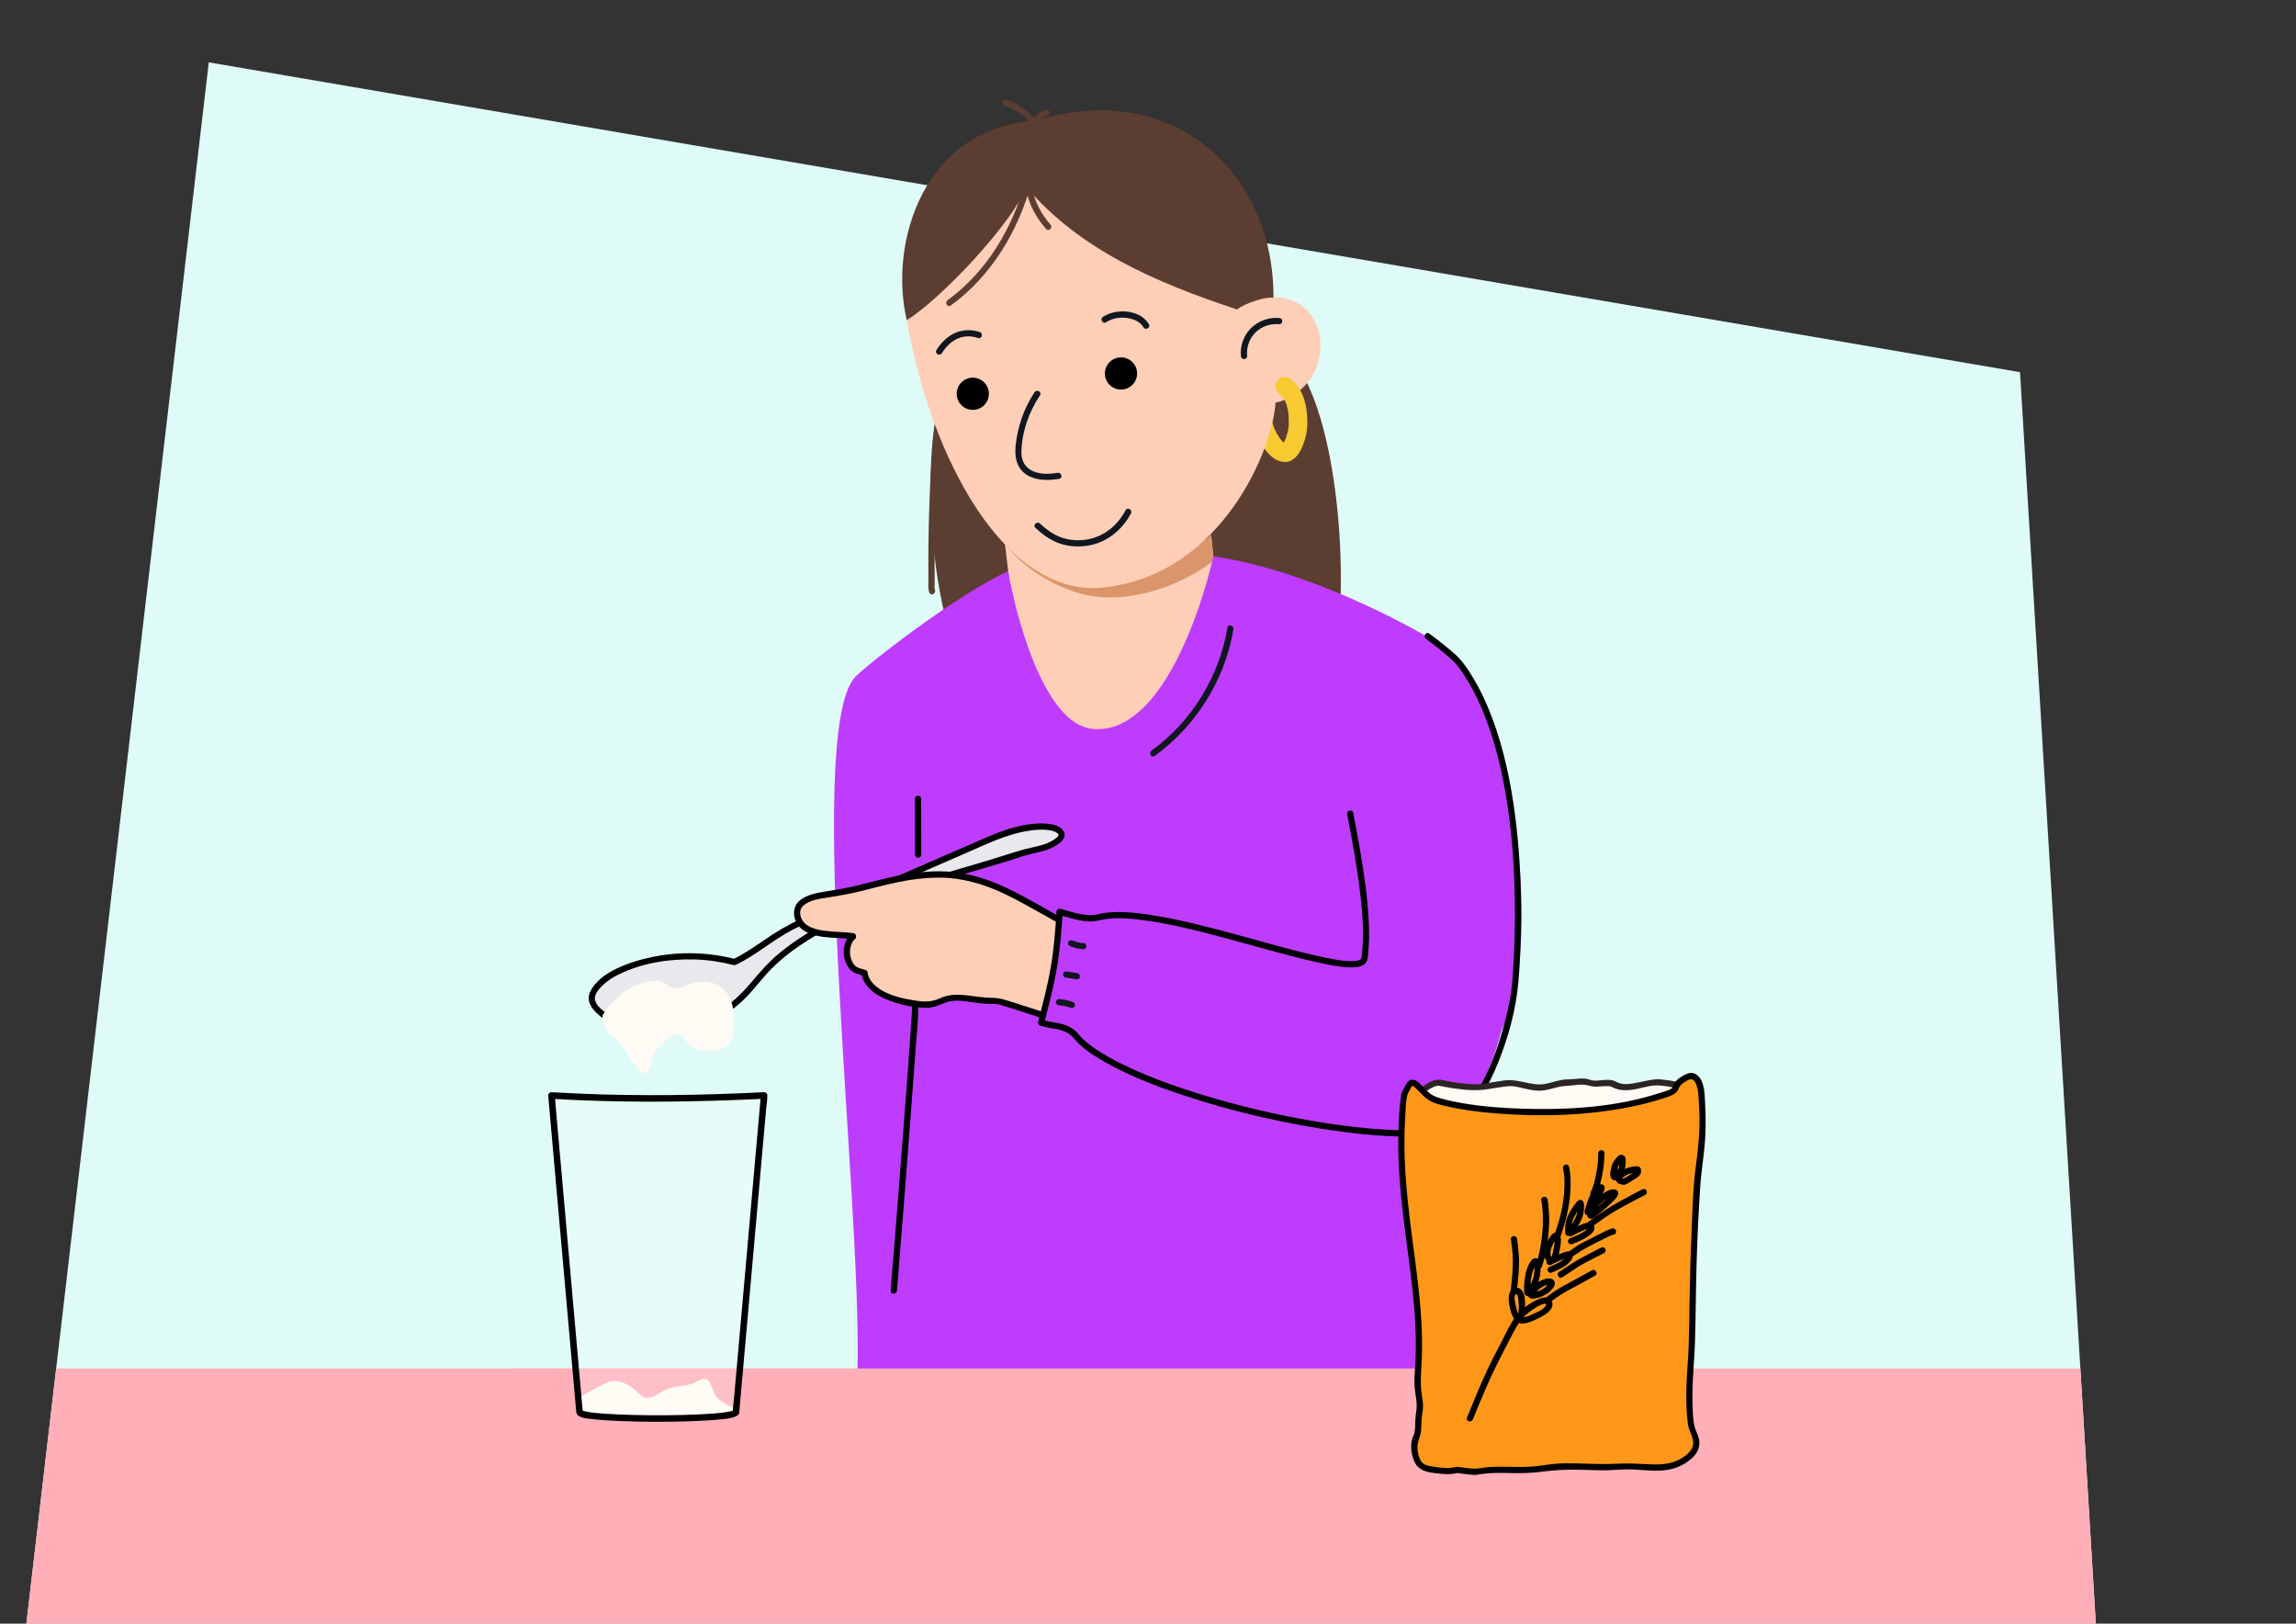 <?xml version="1.0" encoding="UTF-8"?>
<svg id="Voorgrond" xmlns="http://www.w3.org/2000/svg" xmlns:xlink="http://www.w3.org/1999/xlink" viewBox="0 0 740 523.21">
  <rect x="0" y="0" width="740" height="523.21" fill="#333333" stroke="none"/>
  <defs>
    <style>
      .cls-1 {
        fill: #da966a;
      }

      .cls-2 {
        fill: #be3cfe;
      }

      .cls-3 {
        fill: #defbf8;
      }

      .cls-4 {
        fill: #92481f;
      }

      .cls-5 {
        fill: #101720;
      }

      .cls-6 {
        clip-path: url(#clippath-1);
      }

      .cls-7 {
        fill: #fff;
      }

      .cls-8 {
        fill: #ff9819;
      }

      .cls-9 {
        fill: #f8ca31;
      }

      .cls-10 {
        fill: #e8e9ec;
      }

      .cls-11 {
        fill: #2b2523;
      }

      .cls-12 {
        opacity: .2;
      }

      .cls-13 {
        fill: #fffaf3;
      }

      .cls-14 {
        fill: #5b3d31;
      }

      .cls-15 {
        clip-path: url(#clippath);
      }

      .cls-16 {
        fill: #ffafb8;
      }

      .cls-17 {
        fill: #ffceb6;
      }
    </style>
    <clipPath id="clippath">
      <path id="Path_17571-2" data-name="Path 17571" class="cls-3" d="M8.5,523.21L67.29,20.09l583.76,99.84,24.43,403.28H8.5Z"/>
    </clipPath>
    <clipPath id="clippath-1">
      <path class="cls-17" d="M390.35,172.34s1.89,18.07,1.91,21.43c.18,20.47-29.17,56.64-35.34,57.36-6.17.73-28.18-34.8-31.15-59.99l-1.88-15.89c6.88,5.28,16.48,10.6,26.54,12.51,16.66,3.16,30.85-7.53,39.92-15.42Z"/>
    </clipPath>
  </defs>
  <g id="Achtergrond_1" data-name="Achtergrond 1">
    <path id="Path_17571" data-name="Path 17571" class="cls-3" d="M8.5,523.21L67.29,20.09l583.76,99.84,24.43,403.28H8.5Z"/>
    <g class="cls-15">
      <rect class="cls-16" x="1.94" y="440.98" width="798.14" height="104.79"/>
    </g>
  </g>
  <g>
    <path class="cls-14" d="M420.33,121.55c13.32,24.97,14.09,79.19,8.71,92.7-12.1-1.03-11.98.66-27.04-.12-8.37-.43-17.68.16-23.4-.36-2.17-17.22,4.37-43.7,9.96-60.13,1.64-4.83,3.7-9.69,7.31-13.29,2.95-2.94,6.74-4.85,10.5-6.63,2.96-1.4,2.24-6.48,5.22-5.14,1.3.58,1.48-5.75,2.05-4.44l6.69-2.58Z"/>
    <path class="cls-14" d="M304.34,126.44c-7.16,10.17-6.59,72.56,9.23,93.6,10.69-6.66,10.65-1.36,23.1-3.28,8.98-1.38,27.17-5.79,35.83-8.52-1.62-4.52-14.49-6.12-17.58-9.8-1.58-1.89-2.89-3.99-4.19-6.09-1.76-2.83-3.52-5.66-5.28-8.5-3.22-5.18-6.48-10.48-7.89-16.41-1.88-7.97-.29-16.67-3.46-24.22-3.47-8.25-11.86-13.3-20.17-16.62-2.64-1.06-5.44-2.08-7.29-4.23l-2.31,4.07Z"/>
  </g>
  <g>
    <path class="cls-17" d="M390.35,172.34s1.89,18.07,1.91,21.43c.18,20.47-29.17,56.64-35.34,57.36-6.17.73-28.18-34.8-31.15-59.99l-1.88-15.89c6.88,5.28,16.48,10.6,26.54,12.51,16.66,3.16,30.85-7.53,39.92-15.42Z"/>
    <g class="cls-6">
      <path class="cls-1" d="M390.39,170.97c.46,3.62.74,5.62,1.2,9.33-10.76,8.67-28.88,15.06-43.58,10.93-9.89-2.78-20.74-9.9-25.99-18.83,0-.19,0-.25.02-.32,8.38,10.95,21.31,17.19,35.01,15.65,13.69-1.54,23.12-8.18,33.35-16.76Z"/>
    </g>
  </g>
  <g>
    <path class="cls-9" d="M413.53,142.96c1.13-.16.62-.11.34-.09-.36.03.77.19.42.05-.03-.01-.38-.08-.38-.11s.85.43.34.13c-.23-.13-.44-.29-.67-.42.78.45.4.32.18.12-.11-.1-.22-.2-.33-.31-.23-.22-.45-.46-.65-.71-.09-.11-.18-.23-.27-.34.65.73.16.21.02,0-.41-.58-.78-1.19-1.12-1.82-.17-.31-.33-.63-.48-.95-.09-.2-.18-.4-.28-.6-.26-.56.27.68.05.11-.27-.71-.53-1.41-.72-2.15-.09-.35-.18-.7-.25-1.05-.03-.15-.05-.29-.08-.44-.1-.53.09.86.01.09-.03-.31-.05-.63-.05-.94s.15-1.38-.03-.19c.12-.83.14-1.56-.3-2.31-.36-.62-1.08-1.22-1.79-1.38-1.43-.32-3.44.44-3.69,2.1-.57,3.82.73,7.72,2.59,11.03.84,1.49,1.88,3.01,3.19,4.13.83.71,1.64,1.25,2.66,1.63s1.89.32,2.9.18c.69-.1,1.46-.81,1.79-1.38.38-.64.54-1.59.3-2.31s-.68-1.43-1.38-1.79c-.76-.4-1.46-.42-2.31-.3h0Z"/>
    <path class="cls-17" d="M425.61,111.18c.01,13.26-11.41,18.2-14.51,18.54-.87,14.88-16.93,54.64-54.43,59.52-32.64,4.25-56.75-41.81-64.42-86.08,0-.42-5.96-60.71,53.19-64.98,59.15-4.27,64.48,56.42,64.68,57.59h0c9.27-.36,15.48,6.66,15.49,15.41Z"/>
    <path class="cls-14" d="M292.25,103.17c11.19-6.95,33.46-30.76,38.64-42.79,17.08,20.02,41.42,30.62,67.81,39.34,2.38-1.88,8.86-4.16,11.74-3.76.16-41.15-33.12-70.59-76.68-57.07-35.54,2.11-47.5,38.7-41.51,64.29Z"/>
    <path class="cls-14" d="M334.57,40.5c-1.73-4.42-6.01-6.84-10.25-8.42-.51-.19-1.1.21-1.23.7-.15.56.19,1.04.7,1.23,3.49,1.3,7.41,3.35,8.85,7.03.2.5.67.85,1.23.7.48-.13.9-.72.7-1.23h0Z"/>
    <path class="cls-14" d="M333.32,41.31c-.1.24,0,0,.02-.03.03-.07.06-.13.09-.2.06-.12.12-.24.19-.36.14-.25.28-.49.44-.72.03-.05.07-.1.11-.15.02-.02.16-.23.08-.11s.04-.05.06-.07c.05-.06.09-.11.14-.17.18-.22.38-.42.58-.62s.4-.37.61-.54c.03-.02.06-.05.09-.07-.1.07-.11.09-.06.04.05-.04.1-.07.15-.11.12-.09.24-.17.37-.25.23-.15.46-.28.7-.4.13-.07.27-.13.4-.19.19-.09-.18.07.03-.01.07-.03.14-.05.21-.08.49-.18.88-.68.7-1.23-.15-.48-.71-.9-1.23-.7-2.56.96-4.55,2.91-5.6,5.43-.2.48.22,1.12.7,1.23.58.13,1.01-.18,1.23-.7h0Z"/>
    <path class="cls-14" d="M330.56,58.21c-4.06,15-12.42,29.3-25.15,38.52-1.03.75-.04,2.48,1.01,1.73,13.16-9.54,21.86-24.19,26.06-39.72.34-1.24-1.59-1.77-1.93-.53h0Z"/>
    <path class="cls-14" d="M300.05,151.16c-.38,6.82-.63,13.65-.75,20.47-.06,3.37-.09,6.75-.09,10.12,0,1.65,0,3.29.02,4.94.01,1.32-.22,3.1.34,4.32s2.26.15,1.73-1.01c-.19-.41-.04-1.42-.05-1.88-.02-.81-.02-1.61-.02-2.42-.01-1.65-.02-3.29-.01-4.94,0-3.29.04-6.58.11-9.87.13-6.58.38-13.16.74-19.73.07-1.29-1.93-1.28-2,0h0Z"/>
    <path class="cls-14" d="M330.62,56.36c-.67,6.36,2.4,12.79,6.56,17.43.86.96,2.27-.46,1.41-1.41-3.84-4.29-6.6-10.17-5.98-16.02.14-1.28-1.87-1.27-2,0h0Z"/>
    <g>
      <circle cx="313.53" cy="126.89" r="5.19"/>
      <circle cx="361.3" cy="120.35" r="5.19"/>
    </g>
    <path class="cls-5" d="M412.29,102.48c-3.31-.29-6.73.92-9.09,3.26s-3.57,5.71-3.25,8.99c.05.54.42,1,1,1,.5,0,1.05-.46,1-1-.27-2.78.67-5.59,2.67-7.58s4.87-2.93,7.67-2.68c.54.05,1-.49,1-1,0-.58-.46-.95-1-1h0Z"/>
    <path class="cls-5" d="M340.85,152.36c-2.99.51-6.53.61-9.13-1.22-1.82-1.28-2.56-3.31-2.52-5.46.1-6.39,2.45-13.02,5.98-18.29.72-1.07-1.01-2.07-1.73-1.01-3.42,5.11-5.49,11.15-6.12,17.26-.42,4.04.54,8,4.52,9.88,2.98,1.41,6.35,1.3,9.53.77,1.27-.21.73-2.14-.53-1.93h0Z"/>
    <path class="cls-5" d="M303.56,113.82c1.26-2.02,2.98-3.82,5.2-4.76,2.09-.88,4.35-.84,6.48-.14,1.23.4,1.75-1.53.53-1.93-2.59-.85-5.35-.81-7.87.27s-4.61,3.18-6.08,5.54c-.68,1.1,1.05,2.1,1.73,1.01h0Z"/>
    <path class="cls-5" d="M356.47,103.85c1.97-1.29,4.44-1.71,6.76-1.39,2.05.28,4.23,1.18,5.34,3.02.66,1.1,2.39.1,1.73-1.01-2.88-4.78-10.5-5.19-14.84-2.35-1.07.7-.07,2.44,1.01,1.73h0Z"/>
    <path class="cls-5" d="M333.73,170.12c2.38,2.19,4.98,4.1,8.09,5.11,2.79.9,5.82,1.06,8.72.61,6.13-.95,11.1-4.98,13.96-10.4.6-1.14-1.13-2.15-1.73-1.01-2.59,4.91-6.93,8.49-12.47,9.43-2.51.42-5.16.27-7.59-.46-2.92-.86-5.35-2.66-7.56-4.7-.94-.87-2.36.54-1.41,1.41h0Z"/>
    <path class="cls-9" d="M412,126.56c.45.39.88.8,1.27,1.25.13.16.14.16.01,0,.09.12.18.25.26.37.14.21.27.42.4.64.15.26.28.52.41.78.24.47-.01-.08.09.21.18.49.34.97.46,1.48s.21.97.3,1.46c.07.37-.04-.47.02.11.02.25.05.51.07.76.06.84.08,1.68.08,2.52,0,.32,0,.64-.01.96,0,.21-.04.41-.05.62-.04.74.13-.65-.02.12-.18.94-.38,1.86-.67,2.78-.07.21-.14.42-.22.63-.08.24-.21.53-.03.13-.18.41-.38.81-.61,1.2-.1.16-.2.31-.31.47.42-.63.1-.09-.06.02-.55.37.6-.3.03-.03.29-.14.59-.18.1-.08-1.59.34-2.51,2.19-2.1,3.69.45,1.64,2.1,2.43,3.69,2.1,2.63-.56,4.03-3.26,4.93-5.53.82-2.09,1.3-4.42,1.32-6.68.04-5.22-.97-10.64-5.13-14.22-1.23-1.06-3.04-1.21-4.24,0-1.08,1.08-1.23,3.18,0,4.24h0Z"/>
  </g>
  <polygon class="cls-2" points="472.19 261.33 481.61 453.35 288.56 453.35 292.38 425.27 352.64 276.77 472.19 261.33"/>
  <path class="cls-2" d="M462.1,206.42c-.17-.09-35.71-21.86-71.03-27.17-3.92,17.25-17.02,57.92-39.08,55.61-15.75-1.65-24.74-37.25-27.06-50.84-17.64,8.22-46.97,31.27-49.63,34.5-15.85,19.27,2.39,167.15,1.08,222.75-.18,7.85-2.38,11.83,4.43,7.92l202.29-115.83c15.9-25.74,4.61-112.54-21-126.94Z"/>
  <path class="cls-5" d="M372.13,243.62c13.37-9.67,22.68-24.52,25.4-40.82.21-1.26-1.72-1.8-1.93-.53-2.63,15.76-11.52,30.25-24.48,39.62-1.03.75-.04,2.48,1.01,1.73h0Z"/>
  <g>
    <path class="cls-10" d="M236.71,310.02c6-2.8,11.44-7.6,17.73-11,6.04-3.27,62.54-27.63,64.01-28.3,4.89-2.21,9.78-3.75,15.13-4.26,2.18-.21,5.26-.19,7.21.82.82.43,1.62,1.28,1.36,2.16-.1.36-.36.64-.62.9-3.14,3.16-8.46,3.22-13.8,5.15-4.19,1.52-25.16,7.25-29.09,8.99l-22.91,9.29c-8.37,3.79-20.99,10.24-28.84,18.82-2.5,2.73-4.72,5.72-7.33,8.34-7.31,7.33-17.64,11.54-27.99,11.42-6.7-.08-13.58-2.05-18.52-6.58-1.26-1.16-2.46-2.69-2.3-4.39.08-.86.5-1.65.98-2.36,2.52-3.73,6.76-5.93,11-7.46,10.83-3.92,22.85-4.46,33.98-1.53"/>
    <path d="M237.22,310.88c6.47-3.07,11.83-7.98,18.19-11.24,2.18-1.12,4.43-2.11,6.66-3.12,8.1-3.67,16.25-7.24,24.4-10.8s16.36-7.14,24.55-10.69c6.8-2.95,13.6-6.36,21.01-7.39,1.85-.26,3.76-.41,5.63-.19.82.1,1.68.26,2.44.61.43.2,1.18.62,1.04,1.21-.09.38-.89.9-1.18,1.11-2.94,2.15-6.98,2.49-10.4,3.47-4.23,1.22-8.4,2.64-12.63,3.88-4.97,1.46-9.96,2.88-14.9,4.48-2.54.82-3.97,1.43-6.39,2.41-6.7,2.72-13.44,5.36-20.12,8.16-5.63,2.36-11.12,5.33-16.28,8.58-3.11,1.96-6.11,4.11-8.9,6.5-2.95,2.54-5.45,5.45-7.95,8.41s-5.41,5.99-8.78,8.29c-3.14,2.16-6.6,3.85-10.23,5-7.22,2.28-15.29,2.56-22.44-.14-1.79-.67-3.5-1.57-5.07-2.65s-3.5-2.48-4.04-4.33c-.59-2,1.43-4.01,2.77-5.25s3.03-2.3,4.73-3.14c7.46-3.71,16.3-5.11,24.56-4.87,4.23.12,8.42.74,12.53,1.8,1.25.32,1.78-1.61.53-1.93-8.48-2.19-17.38-2.47-25.98-.81-4.14.8-8.28,2.01-12.11,3.82-3.33,1.57-6.89,3.97-8.57,7.38-1.85,3.75,1.42,6.8,4.24,8.83,3.16,2.27,6.91,3.71,10.72,4.44,7.61,1.46,15.59.34,22.67-2.73,3.6-1.56,6.95-3.64,9.94-6.16,3.32-2.8,5.93-6.24,8.78-9.49,5.21-5.94,11.8-10.42,18.66-14.24,7.74-4.31,15.88-7.47,24.07-10.79,3.11-1.26,6.23-2.51,9.33-3.78,3.26-1.34,7.02-2.39,10.52-3.43,5.19-1.55,10.4-3.02,15.58-4.61,2.18-.67,4.31-1.46,6.52-2.04,3.49-.91,7.37-1.45,10.24-3.81,1.24-1.02,2.16-2.42,1.15-3.95-.93-1.43-2.85-1.93-4.43-2.15-3.84-.56-7.93.18-11.65,1.16s-7.23,2.53-10.74,4.05c-7.01,3.04-14.02,6.08-21.03,9.13-9.17,4-18.35,8-27.49,12.07-3.34,1.49-6.68,2.98-9.99,4.52-3.81,1.77-7.33,3.92-10.81,6.3s-6.71,4.64-10.39,6.39c-1.16.55-.15,2.28,1.01,1.73h0Z"/>
  </g>
  <path class="cls-4" d="M279.8,307.1c1.29,0,1.29-2,0-2s-1.29,2,0,2h0Z"/>
  <g>
    <path class="cls-17" d="M439.95,302.41c-5.98,8.07-12.3,15.68-15.64,16.34-28.98,5.77-35.2-2.73-60.06-11.21-12.48-4.26-30.69-16.17-42.11-21.46-5.83-2.7-13.67-4.1-16.07-4.23-13.44-.73-23,3.19-33.9,5.46-5.41,1.13-15.47,1.25-15.29,6.88.25,7.88,12.67,6.7,17.99,7.45.19.17-.17.26-.29.42-2.1,2.8-2.22,6.15-.37,9.04,1.13,1.77,2.69,1.75,4.42,2.4.03.01-.02.09,0,.14.48,2.61,2.1,4.38,4.26,5.83,3.7,2.49,8.74,3.42,12.53,4.02,9.36,1.48,6.08-3.34,17.08-1.67,13.84,2.1.74-2.15,25.14,5.83,22.71,7.43,49.89,29.88,88.59,31.49,8.42.35,30.4-14.66,49.96-32.02l-36.23-24.72Z"/>
    <path d="M439.09,301.91c-2.97,3.99-6,7.99-9.44,11.59-1.2,1.25-2.45,2.53-3.9,3.49s-3.22,1.11-4.94,1.41c-7.71,1.32-15.65,1.85-23.35.26-6.43-1.33-12.47-3.98-18.5-6.5-3.66-1.53-7.34-3.03-11.07-4.38s-7.39-2.65-10.97-4.34c-7.67-3.61-15.01-7.89-22.42-12.01-6.88-3.82-13.67-7.56-21.39-9.38-3.42-.8-6.78-1.28-10.3-1.28-4.61,0-9.2.57-13.72,1.48-4.22.86-8.38,2.01-12.56,3.04-3.43.84-6.85,1.41-10.33,1.97-2.83.46-6.08.99-8.37,2.86-2.09,1.71-2.41,4.53-1.28,6.9,2.4,5.06,9.91,5.05,14.64,5.32,1.14.07,2.29.11,3.43.26l-.7-.7.03.15.26-.97c-2.22,1.85-2.72,5.62-1.91,8.24.42,1.37,1.14,2.78,2.31,3.65,1.1.83,2.49,1.05,3.77,1.49l-.73-.96c-.02-.32,0,.09,0,.14,0,.27.09.55.16.81.13.49.3.96.51,1.42.42.91,1,1.75,1.69,2.48,1.53,1.63,3.53,2.79,5.57,3.65,3.86,1.63,8.46,2.65,12.66,2.77,2.42.06,4.18-.78,6.35-1.64,3.06-1.22,6.45-.49,9.6-.06,1.66.22,3.33.43,5,.44.35,0,.7-.02,1.05-.02.14,0,.28,0,.43,0,.16,0,.57.06.31.02,1.33.2,2.63.65,3.91,1.05,3.58,1.11,7.13,2.3,10.69,3.46,14.59,4.77,27.75,12.9,41.66,19.24,8.04,3.67,16.31,6.88,24.87,9.15,4.67,1.24,9.41,2.2,14.2,2.84,2.45.33,4.91.58,7.37.74,1.53.1,3.04.23,4.56,0,2.73-.42,5.35-1.55,7.82-2.73,3.6-1.71,7.03-3.76,10.38-5.91,8.53-5.47,16.59-11.7,24.33-18.22,2.07-1.74,4.11-3.51,6.14-5.3.51-.45.3-1.23-.2-1.57-4.08-2.78-8.16-5.57-12.24-8.35-6.5-4.44-13.01-8.87-19.51-13.31-1.49-1.02-2.99-2.04-4.48-3.06-1.07-.73-2.07,1.01-1.01,1.73,4.08,2.78,8.16,5.57,12.24,8.35,6.5,4.44,13.01,8.87,19.51,13.31,1.49,1.02,2.99,2.04,4.48,3.06l-.2-1.57c-7.82,6.93-15.97,13.54-24.55,19.52-6.18,4.31-12.78,8.84-19.97,11.29-2.88.98-5.35.94-8.38.71-4.84-.37-9.65-1.08-14.39-2.1-8.7-1.87-17.16-4.75-25.34-8.24-7.46-3.19-14.69-6.86-21.92-10.54-6.29-3.2-12.6-6.43-19.19-8.99-3.74-1.45-7.59-2.61-11.4-3.84-2.35-.76-4.7-1.56-7.08-2.22-1.74-.49-3.31-.44-5.08-.53-5.17-.25-10.32-2.08-15.28.21-2.52,1.16-4.81,1.23-7.56.79-4.45-.71-9.33-1.65-12.92-4.57-.74-.6-1.42-1.3-1.92-2.11-.45-.72-.83-1.69-.87-2.28-.03-.47-.3-.81-.73-.96-.86-.3-1.82-.46-2.63-.87-1.08-.56-1.7-1.75-2.05-2.87-.62-1.99-.31-4.87,1.39-6.29.28-.23.33-.65.26-.97l-.03-.15c-.07-.3-.38-.65-.7-.7-2.56-.35-5.16-.35-7.73-.6s-5.5-.62-7.62-2.2c-1.82-1.36-2.77-4.35-.9-6.06,2.05-1.89,5.49-2.26,8.12-2.67,3.45-.55,6.83-1.14,10.22-1.97,4.06-1,8.08-2.11,12.18-2.95,4.56-.94,9.18-1.48,13.84-1.45,3.43.02,6.7.55,10.03,1.38,7.63,1.89,14.37,5.76,21.18,9.55,7.23,4.03,14.41,8.19,21.92,11.68,3.4,1.58,6.87,2.83,10.39,4.1,3.77,1.36,7.49,2.86,11.19,4.4,5.92,2.47,11.83,5.1,18.11,6.51,7.11,1.6,14.39,1.47,21.58.49,2.33-.32,4.74-.6,7.02-1.19,1.23-.32,2.28-1.07,3.26-1.85,3.2-2.55,5.85-5.86,8.39-9.05,1.54-1.93,3.04-3.9,4.51-5.89.77-1.03-.97-2.03-1.73-1.01Z"/>
  </g>
  <path d="M296.89,260.93c0-1.18,0-2.36,0-3.55,0-1.29-2-1.29-2,0,0,6.02.01,12.04.02,18.06,0,1.29,2,1.29,2,0,0-6.02-.01-12.04-.02-18.06h-2c0,1.18,0,2.36,0,3.55,0,1.29,2,1.29,2,0h0Z"/>
  <path class="cls-2" d="M333.45,338.15s121.69,37.79,135.16,24.13c21.91-22.22,20.53-74.28,20.53-74.28l-34.45-41.05-36.73,60.59-75.07-17.03-3.42,22.62-6.01,25.02Z"/>
  <path d="M340.54,293.85c-.42,5.99-.86,12-1.89,17.92s-2.58,11.73-4.07,17.54c-.14.54.18,1.06.7,1.23,2.69.87,5.66.81,8.25,2.02,1.83.85,2.87,2.55,4.3,3.88,2.62,2.44,5.7,4.37,8.82,6.11,8.95,4.97,18.72,8.52,28.46,11.59,11.77,3.71,23.82,6.63,35.97,8.77,11.45,2.02,23.11,3.45,34.75,3.4,2.78-.01,5.19-.21,7.81-1.21s5.67-2.17,7.92-4.07c2.73-2.31,4.67-5.56,6.44-8.62,1.86-3.22,3.47-6.58,4.86-10.03,3.3-8.18,5.72-16.99,6.5-25.8.59-6.65.83-13.34.88-20.02.07-9.96-.35-19.93-1.45-29.83-1.19-10.74-3.14-21.47-6.57-31.74-1.63-4.88-3.61-9.66-6.07-14.17-1.17-2.14-2.44-4.22-3.85-6.21-1.12-1.58-2.21-2.8-3.65-4.06-2.58-2.25-5.25-4.4-8.03-6.39-1.05-.75-2.05.98-1.01,1.73,2.8,2,5.47,4.18,8.05,6.45,1.39,1.23,2.42,2.53,3.47,4.08,2.78,4.08,5.06,8.5,6.93,13.06,3.98,9.72,6.33,20.08,7.87,30.45s2.15,20.23,2.3,30.39c.11,7.52-.06,15.06-.57,22.56-.14,2.05-.3,4.11-.53,6.15-.03.28-.06.56-.1.85.04-.29-.02.12-.04.28-.62,3.62-1.45,7.22-2.41,10.76-1.97,7.27-4.69,14.35-8.51,20.86-1.77,3.01-3.72,6.36-6.64,8.4-2.34,1.64-5.42,2.8-8.14,3.62-2.46.74-5.16.53-7.71.49-2.68-.04-5.36-.15-8.04-.33-5.84-.39-11.67-1.06-17.46-1.93-12.06-1.82-24.01-4.45-35.73-7.81-10.22-2.93-20.4-6.35-29.99-10.98-3.58-1.73-7.11-3.63-10.33-5.96-1.21-.87-2.37-1.82-3.42-2.89-.51-.52-.95-1.09-1.44-1.63-.94-1.06-2.16-1.79-3.47-2.31-2.54-.99-5.31-1.02-7.88-1.86l.7,1.23c1.51-5.91,3.08-11.82,4.11-17.83s1.49-12.09,1.91-18.16c.09-1.28-1.91-1.28-2,0h0Z"/>
  <path d="M341.27,294.82c2.97.77,5.87,1.78,8.94,2.09,2.28.23,4.22-.46,6.42-.77,3.66-.52,7.45-.18,11.09.28,10.1,1.26,20.03,3.96,29.83,6.59s18.83,5.36,28.4,7.39c3.14.67,6.4,1.34,9.63,1.33,1.71,0,4.05-.19,4.92-1.94.4-.8.38-1.81.47-2.67.17-1.65.25-3.31.28-4.97.05-3.73-.18-7.45-.53-11.16-.76-7.94-2.1-15.83-3.56-23.67-.34-1.81-.68-3.62-1.02-5.42-.24-1.26-2.17-.73-1.93.53,1.44,7.58,2.86,15.18,3.86,22.83.92,7.09,1.64,14.38.94,21.53-.06.62-.12,1.25-.23,1.86-.01.07-.03.14-.05.21-.07.22.08-.16-.02.04-.12.24-.1.2-.39.36-.49.27-1.38.41-2.14.44-2.94.12-5.93-.48-8.8-1.07-9.15-1.86-18.13-4.55-27.13-6.99-9.73-2.64-19.53-5.29-29.51-6.82-3.88-.6-7.84-1.07-11.78-.9-1.55.07-3.12.23-4.63.62-2.96.76-5.78.19-8.7-.59-1.28-.35-2.55-.75-3.83-1.08s-1.78,1.6-.53,1.93h0Z"/>
  <path class="cls-13" d="M194.06,327.45c3.88-6.33,9.72-10.5,15.86-11.34,1.32-.18,2.7-.2,3.93.45.85.45,1.6,1.22,2.47,1.61,2.03.91,4.19-.33,6.25-1.12,4.76-1.83,10.85-.42,13.03,5.44.83,2.23.97,4.78.98,7.26,0,2.08-.12,4.3-1.07,5.96-1.43,2.49-4.13,2.81-6.49,2.92-2.82.13-6.11-.01-7.82-2.97-.41-.71-.71-1.55-1.26-2.06-1.11-1.02-2.62-.23-3.83.57-2.42,1.61-5.05,3.54-5.92,6.92-.48,1.88-.69,4.5-2.18,4.82-.62.13-1.23-.26-1.75-.73-2.46-2.19-3.78-6.03-6.03-8.59-1.26-1.43-2.77-2.43-4.02-3.87-1.25-1.44-2.25-3.56-1.96-5.72l-.18.45Z"/>
  <rect class="cls-16" x="165.86" y="440.98" width="329.53" height="45.58"/>
  <path d="M293.93,324.55c.06,1.02-.07,2.07-.13,3.08-.14,2.31-.29,4.61-.45,6.92-.49,7.12-1.03,14.24-1.57,21.35-.64,8.53-1.3,17.05-1.97,25.58-.58,7.42-1.16,14.84-1.75,22.26-.31,3.93-.77,7.88-.96,11.82,0,.12-.02.25-.03.37-.13,1.28,1.87,1.27,2,0,.33-3.33.55-6.67.82-10,.57-7.12,1.13-14.23,1.69-21.35.67-8.53,1.33-17.05,1.97-25.58.56-7.42,1.12-14.84,1.65-22.26.28-3.91.77-7.9.74-11.83,0-.12,0-.25,0-.37-.07-1.28-2.07-1.29-2,0h0Z"/>
  <path class="cls-5" d="M344.95,304.93c.66.21,1.3.46,1.96.65.72.2,1.48.3,2.23.29.52,0,1.02-.45,1-1s-.44-1.01-1-1c-.19,0-.38,0-.56,0-.09,0-.17-.01-.26-.02-.04,0-.08,0-.13-.01.16.02.19.03.08,0-.3-.05-.59-.11-.88-.2-.64-.18-1.27-.43-1.91-.63-.5-.16-1.11.19-1.23.7-.12.55.16,1.06.7,1.23h0Z"/>
  <path class="cls-13" d="M186.16,450.38c8-3.56,10.22-7.11,15.56-4.44s4.89,6.67,10.67,3.11c5.78-3.56,7.56-1.33,12.44-4,4.89-2.67,3.89,2.89,6.56,5.56s5.89,3,5.89,3l-.05,1.45s-12.39,1.77-27.5,2.21-22.93-2.21-22.93-2.21l-.62-4.68Z"/>
  <path class="cls-5" d="M343.36,314.99c1.15.19,2.29.38,3.44.57.27.05.52.04.77-.1.21-.12.41-.36.46-.6.11-.48-.15-1.14-.7-1.23-1.15-.19-2.29-.38-3.44-.57-.27-.05-.52-.04-.77.1-.21.12-.41.36-.46.6-.11.48.15,1.14.7,1.23h0Z"/>
  <path class="cls-5" d="M341.31,323.96c.18.01.36.02.54.04.08,0,.15.01.23.02.05,0,.4.04.12.01.33.04.67.1,1,.17.68.15,1.36.34,2.01.59.49.18,1.12-.2,1.23-.7.13-.57-.17-1.03-.7-1.23-1.42-.53-2.92-.82-4.43-.91-.52-.03-1.02.48-1,1,.03.57.44.97,1,1h0Z"/>
  <g>
    <g class="cls-12">
      <path class="cls-7" d="M237.22,455.05l9.05-102.04s-17.66.88-33.7,1.01c-16.04.13-34.84-1.01-34.84-1.01l9.05,102.04c.24,2.75,50.19,2.75,50.44,0Z"/>
    </g>
    <path d="M238.26,455.05c.3-3.38.6-6.76.9-10.14.72-8.12,1.44-16.23,2.16-24.35.87-9.82,1.74-19.65,2.61-29.47.75-8.5,1.51-16.99,2.26-25.49.25-2.8.5-5.61.75-8.41.12-1.31.37-2.69.36-4,0-.06.01-.12.02-.18.05-.54-.52-1.07-1.05-1.05-19.94.99-39.88,1.32-59.83.44-2.9-.13-5.81-.27-8.71-.44-.53-.03-1.09.51-1.05,1.05.63,7.1,1.26,14.21,1.89,21.31,1.28,14.38,2.55,28.75,3.83,43.13,1,11.24,1.99,22.49,2.99,33.73l.29,3.3c.07.78.17,1.42.94,1.85,1.46.82,3.51.87,5.12,1.05,2.91.31,5.84.46,8.76.57,7.27.28,14.57.29,21.84.04,3.09-.1,6.18-.25,9.26-.55,1.75-.17,3.68-.27,5.33-.92.53-.21,1.19-.56,1.29-1.19.2-1.32-1.82-1.89-2.02-.56.03-.21.3-.24.13-.26-.19-.02-.07.03-.08.04-.15.06-.32.11-.47.15-.76.22-1.57.34-2.35.44-2.63.36-5.31.5-7.96.63-7.07.34-14.16.37-21.24.2-3.19-.08-6.37-.2-9.55-.43-2.06-.15-4.16-.28-6.17-.77-.29-.07-.56-.17-.84-.25.42.13-.09-.02-.06-.04-.06.04.04-.03.13.17.08.17.1.61.06.11-.06-.92-.16-1.84-.24-2.75-.93-10.48-1.86-20.97-2.79-31.45-1.26-14.21-2.52-28.42-3.78-42.63-.48-5.43-.96-10.86-1.45-16.29-.16-1.78-.32-3.57-.47-5.35-.08-.95-.08-1.96-.26-2.89-.02-.12-.02-.26-.03-.38l-1.05,1.05c19.76,1.2,39.51,1.15,59.28.4,3.09-.12,6.17-.24,9.26-.4l-1.05-1.05c-.3,3.38-.6,6.76-.9,10.14-.72,8.12-1.44,16.23-2.16,24.35-.87,9.82-1.74,19.65-2.61,29.47-.75,8.5-1.51,16.99-2.26,25.49-.25,2.8-.5,5.61-.75,8.41-.12,1.31-.37,2.69-.36,4,0,.06-.01.12-.02.18-.12,1.34,1.97,1.33,2.09,0Z"/>
  </g>
  <g>
    <g>
      <g>
        <path class="cls-13" d="M454.25,355.41c2.5-2.57,7.24-7.32,10.14-6.48,2.43.7,8.16,1.29,9.64,1.43,2.78.25,7.15-.72,9.86-1.08,1.59-.21,3.19-.43,4.77-.09,2.39.51,4.56,1.09,7.13,1.28,2.71.2,7.07-1.76,9.05-1.61,1.98.15,5.37-.94,7.84.2.96.44,6.1-.45,7.08.17,2.46,1.57,5.44,1.16,7.77.66.84-.18,5.74-1.2,6.54-1.11,1.68.19,5.43.26,6.97,1.38,2.52,1.85,4.45,4.34,6.18,7.86,1.37,2.78-3.71,6.48-5.48,8.55-1.77,2.07-5.06,1.67-7.23,1.93-21.88,2.62-43.77,5.24-65.65,7.87-3.4.41-7.21.59-9.73-3.16-2.97-4.42-5.3-7.25-4.83-13.79l-.06-4Z"/>
        <path class="cls-11" d="M454.96,356.11c2.11-2.17,4.44-4.75,7.29-5.94,1.24-.52,2.14-.18,3.39.07,1.52.3,3.06.5,4.59.7,2.94.37,5.68.54,8.64.13,1.84-.25,3.67-.61,5.51-.86,1.1-.14,2.23-.28,3.34-.17s2.22.45,3.32.68c1.87.4,3.89.88,5.81.72,1.66-.13,3.27-.61,4.87-1.03,1.44-.38,2.71-.48,4.18-.57,1.8-.11,3.68-.57,5.47-.17,1.16.26,1.97.54,3.19.5,1.31-.05,2.63-.21,3.94-.16.58.02.79.13,1.3.39.84.43,1.74.7,2.68.83,1.73.24,3.47,0,5.16-.35,2.01-.42,4.18-1.09,6.24-1.11,1.3-.01,2.7.18,3.98.38,1.73.28,2.87.88,4.14,2.1,1.33,1.28,2.42,2.76,3.35,4.35.39.68,1.05,1.52,1.12,2.32.06.64-.31,1.27-.64,1.79-.82,1.3-2,2.38-3.09,3.44-1,.97-1.93,2.29-3.27,2.77-1.49.53-3.11.41-4.66.56-2.23.21-4.46.53-6.69.8-4.77.57-9.54,1.14-14.31,1.72-9.46,1.13-18.92,2.27-28.38,3.4-4.77.57-9.54,1.14-14.31,1.72-3.15.38-7.04,1.26-9.75-.92-1.33-1.07-2.23-2.76-3.15-4.17-.83-1.28-1.62-2.6-2.13-4.04-.94-2.65-.73-5.33-.77-8.09l-.04-2.48c-.02-1.29-2.02-1.29-2,0,.03,2.15-.08,4.34.02,6.49.16,3.43,1.42,6.41,3.28,9.26s3.76,5.69,7.48,6.27c1.61.25,3.23.13,4.84-.06,2.55-.3,5.1-.61,7.65-.92,10.12-1.21,20.24-2.43,30.36-3.64,5.1-.61,10.2-1.22,15.3-1.83,4.69-.56,9.42-1.35,14.14-1.6,1.58-.08,3.23-.2,4.66-.95,1.29-.67,2.25-1.98,3.28-2.98,1.82-1.77,4.92-4.47,4.07-7.37-.53-1.81-1.89-3.65-3.03-5.13-1.06-1.37-2.3-2.69-3.74-3.66-1.28-.87-2.94-1.07-4.44-1.24-1.2-.14-2.5-.37-3.71-.24-2.54.26-5.01.99-7.53,1.37-.91.14-1.84.2-2.75.12-1.18-.1-2.02-.61-3.07-1.05s-2.41-.26-3.54-.2-2.37.32-3.45.07c-.8-.18-1.51-.49-2.35-.56-1.02-.09-2.04,0-3.06.11-1.52.16-3.07.07-4.56.36-1.75.33-3.44.93-5.19,1.26-2.12.4-4.25-.05-6.33-.5-2.3-.49-4.35-.92-6.71-.64-3.68.43-7.39,1.52-11.11,1.18-2.97-.27-5.96-.61-8.87-1.3s-5.74,1.5-7.89,3.36c-1.2,1.05-2.33,2.17-3.44,3.31-.9.92.51,2.34,1.41,1.41Z"/>
      </g>
      <g>
        <path class="cls-8" d="M469.71,473.64c-2.03.62-9.88.33-11.72-1.32-1.85-1.65-2.93-6.53-1.52-9.26.94-1.83.46-5.31.87-7.11,1.03-4.44-.94-6.86-.37-13.56,2.44-28.7-8.3-56.46-4.5-88.76.29-2.48.65-1.81,1.57-3.72,1.67-3.46,4.41,3.02,8.24,4.4,12.43,4.46,50.33,6.84,74.57-1.71,5.97-2.11.51-2,6.87-5.51,3.14-1.73,4.44,2.61,4.68,5.75,1.13,15.26-.79,20.59-1.15,25.94-1.46,21.29-1.53,31.69-1.92,52.55-.17,9.44-1.63,17.21-.28,27.76.31,2.43,2,4.13,1.62,6.52-.19,1.21-.66,2.18-1.31,2.84-6.9,7.03-14.63,3.43-23.03,4.1-9.18.74-16.08-.8-24.19.49-9.99,1.59-12.84-.37-22.83,1.22l-5.6-.63Z"/>
        <path d="M469.44,472.68c-2.32.65-5.26.31-7.6-.08-1.01-.17-2.32-.33-3.15-.99-1.13-.89-1.59-2.78-1.78-4.12-.25-1.78.19-3.07.74-4.71s.43-3.39.5-5.06c.06-1.49.49-2.92.49-4.42,0-1.39-.24-2.77-.44-4.14-.57-3.96-.08-7.84.06-11.81.15-4.18.04-8.36-.22-12.54-.53-8.46-1.71-16.85-2.81-25.25s-2.19-17.4-2.49-26.16c-.16-4.56-.12-9.13.17-13.68.15-2.25.15-4.73.69-6.93.12-.47.31-.78.58-1.17.3-.44.58-1.41,1.02-1.69.16-.1-.16-.02.02-.02.15,0,.32.16.44.23.5.32.93.81,1.34,1.23.99,1.01,1.95,2.04,3.1,2.87,1.73,1.26,4.01,1.74,6.06,2.23,5.42,1.28,11.01,1.93,16.56,2.36,14.31,1.11,29,.66,43.08-2.2,3.4-.69,6.76-1.54,10.06-2.63,1.98-.65,4.49-1.19,5.24-3.36.28-.81.89-1.3,1.66-1.81,1.33-.88,2.62-1.78,3.59-.07.77,1.37.97,3.03,1.08,4.57.16,2.18.26,4.37.3,6.56.1,5.34-.43,10.54-1.15,15.82-.97,7.1-1.09,14.38-1.4,21.53-.33,7.53-.51,15.06-.65,22.59-.08,4.42-.1,8.85-.25,13.27-.14,4.19-.52,8.36-.7,12.55-.19,4.48-.14,9.01.47,13.46.26,1.88,1.44,3.51,1.65,5.38.25,2.26-1.39,3.83-3.08,5.02-3.07,2.16-6.69,2.52-10.34,2.37-3.84-.16-7.57-.42-11.42-.2-4.37.25-8.74-.03-13.11-.12-2.07-.05-4.14-.04-6.21.12-2.2.16-4.35.58-6.54.81-3.39.35-6.76.21-10.16.15-1.74-.03-3.47,0-5.2.13-1.52.12-3.15.57-4.66.49-1.76-.09-3.53-.4-5.28-.59-1.28-.14-1.27,1.86,0,2,1.82.2,3.69.58,5.51.62.77.02,1.61-.22,2.37-.31,1.06-.13,2.12-.22,3.19-.28,1.72-.09,3.44-.08,5.16-.03,3.71.1,7.37.09,11.06-.42,4.44-.61,8.76-.76,13.24-.61,2.23.08,4.45.16,6.68.16s4.61-.23,6.92-.29c3.81-.1,7.61.58,11.43.38s7.19-1.42,10-3.95c1.4-1.26,2.32-2.77,2.44-4.69.13-2.04-1.08-3.7-1.55-5.61-.57-2.32-.57-4.93-.65-7.31-.07-2.22-.03-4.45.06-6.67.18-4.33.58-8.65.72-12.98.26-8.53.28-17.07.53-25.6s.65-16.6,1.19-24.89c.33-5.04,1.23-10.01,1.56-15.05.25-3.81.2-7.63,0-11.44-.16-2.91-.07-7.22-2.59-9.27-1.09-.88-2.41-.84-3.63-.25-1.29.63-2.81,1.53-3.64,2.74-.33.47-.47,1.33-.69,1.58-.66.79-2.52,1.19-3.54,1.53-14.2,4.75-29.75,5.69-44.62,5.25-6.53-.19-13.08-.69-19.52-1.79-2.38-.41-4.75-.89-7.07-1.57-1.08-.32-2.12-.64-3.05-1.31-1.19-.85-2.14-1.99-3.17-3.01-.72-.71-1.58-1.57-2.64-1.66-1.25-.11-1.87.83-2.4,1.81-.67,1.23-1.28,2.02-1.48,3.46-.33,2.39-.51,4.81-.65,7.22-.56,9.34,0,18.69,1,27.98,1.89,17.51,5.46,35.04,4.19,52.73-.15,2.04-.28,4.05-.09,6.1.14,1.58.46,3.14.6,4.72s-.1,2.89-.31,4.4c-.24,1.75,0,3.57-.38,5.3-.16.74-.55,1.38-.76,2.11-.24.85-.33,1.77-.3,2.66.05,1.64.42,3.3,1.15,4.78,1.26,2.57,3.69,3.13,6.33,3.48,2.42.32,5.27.6,7.66-.07,1.24-.35.71-2.28-.53-1.93Z"/>
      </g>
    </g>
    <g>
      <path d="M474.71,457.38c1.39-3.42,2.81-6.83,4.27-10.22,2.01-4.65,4.29-9.12,6.6-13.61,1.28-2.48,2.53-5,4.02-7.36,1.04-1.66,2.55-2.86,4.14-3.99,1.03-.73,2.15-1.5,3.37-1.9.51-.17,1.54-.45,1.13.38-.65,1.3-2.81,2.16-4.04,2.7-1.11.48-3.46,1.78-4.46.61-.68-.79-.97-2.22-1.2-3.23-.17-.72-.78-3.07,0-3.64.91-.66.97,3.67.96,4.36-.02.75-.04,1.54-.25,2.26-.36,1.24,1.57,1.77,1.93.53.25-.84.29-1.77.32-2.64.05-1.79.19-4.42-1.05-5.87-.92-1.08-2.44-1.03-3.38,0s-.9,2.65-.74,3.94c.29,2.3,1.22,6.96,4.39,6.82,1.91-.09,4.03-1.14,5.69-2,1.4-.73,3.23-1.79,3.81-3.37.42-1.16-.07-2.41-1.24-2.87s-2.49.05-3.56.55c-2.37,1.11-5.06,2.99-6.68,5.08-2,2.58-3.39,5.72-4.87,8.61s-2.94,5.55-4.27,8.39c-2.45,5.22-4.64,10.58-6.81,15.93-.48,1.19,1.45,1.71,1.93.53h0Z"/>
      <path d="M493.25,416.15c.07.52.02.14.02,0-.01-.21-.02-.41-.02-.62-.01-.64,0-1.28.05-1.93.11-1.6.38-3.36,1.08-4.85.17-.36.36-.71.59-1.04.08-.12.26-.27.28-.37.01-.06.22-.08-.07.04.25-.1-.23.05-.27.05-.29,0-.5-.16-.58-.32.13.25.01-.08.05.06s.08.28.11.42c.01.05.02.11.03.16-.04-.25.01.14.02.18.13,1.58-.09,3.37-.66,4.72-.32.76-.7,1.51-1.1,2.23-.1.18-.2.36-.31.53-.05.08-.1.16-.15.23-.03.05-.19.24-.04.06-.04.05-.09.1-.14.16-.08.1-.17.08.03-.02.18-.08.65-.16.94.16.09.09.19.42.13.14-.11-.53-.73-.84-1.23-.7-.55.15-.81.7-.7,1.23.25,1.16,1.51,1.37,2.27.55.62-.66,1.04-1.55,1.43-2.36.43-.88.85-1.76,1.09-2.71.28-1.07.42-2.19.44-3.3.01-.85,0-1.86-.43-2.63-.48-.88-1.53-1.04-2.26-.35-.77.74-1.27,1.85-1.63,2.83s-.61,2.1-.76,3.19c-.21,1.55-.38,3.21-.16,4.77.08.54.76.83,1.23.7.57-.16.78-.69.7-1.23Z"/>
      <path d="M496.12,415.38c.09-.08.18-.16.27-.24.18-.16-.12.07.01,0,.06-.03.11-.08.16-.12.24-.17.5-.31.76-.45.11-.06.23-.12.35-.17.03-.01.29-.12.07-.04.05-.02.1-.04.16-.06.28-.11.56-.2.84-.26.08-.02.46-.07.16-.04.1,0,.19-.02.29-.02.05,0,.1,0,.15,0,.18,0-.1,0-.1-.02,0,0,.14.03.15.03.16.02-.21-.11-.06-.03s-.17-.15-.08-.07c.07.06.08.14-.06-.09.08.13-.05-.13-.05-.13.05.16-.02-.28-.02-.11,0,.12.08-.28,0-.02-.06.17,0-.06.04-.07-.02,0-.06.13-.08.16-.05.09-.11.19-.17.27,0,.01-.15.2-.05.07s-.06.07-.06.07c-.19.22-.39.43-.61.62-.1.09-.2.18-.3.26-.01.01-.25.19-.09.07-.05.04-.1.07-.15.11-.28.2-.56.38-.86.55-.12.07-.24.13-.36.19-.04.02-.23.1-.05.02-.07.03-.13.05-.2.08-.35.13-.72.23-1.08.33-.29.08-.59.15-.89.21-.04,0-.1.03-.15.02.25.01.11-.01.03-.01-.13,0-.41-.05-.07.03-.11-.02-.15-.08.1.06-.08-.04.23.23.25.26.06.11.11.26.11.38-.04.2-.04.26-.02.15.02-.07.02-.06-.02.03-.11.15.01-.02.03-.05.04-.07.07-.14.11-.21.07-.13.15-.25.23-.38.03-.04.06-.08.08-.12.11-.16-.12.14.05-.06.1-.11.19-.22.29-.33.28-.3.58-.59.88-.88.39-.38.38-1.04,0-1.41s-1.03-.38-1.41,0c-.58.56-1.15,1.12-1.61,1.79-.4.59-.86,1.39-.45,2.09s1.3.69,2.02.58c.79-.13,1.6-.35,2.33-.66,1.44-.6,2.87-1.63,3.72-2.96.37-.58.59-1.33.24-1.97s-1.09-.88-1.78-.87c-.85.02-1.66.31-2.43.66s-1.45.77-2.03,1.33c-.39.37-.38,1.04,0,1.41s1.02.38,1.41,0Z"/>
      <path d="M499.62,404.76c.33.21.39.45.28.25,0,.02.08.25.04.09-.03-.12-.07-.23-.1-.35-.1-.4-.11-.49-.13-.93-.03-.71.13-1.29.39-1.96.02-.04.09-.23.03-.07.03-.08.07-.15.1-.23.06-.14.13-.28.19-.41.16-.33.34-.66.52-.98.14-.24.29-.47.45-.7s-.13.13.04-.05c.03-.04.06-.08.1-.11.05-.05.1-.1.14-.15.07-.07.21-.1-.02,0,.03-.01.06-.04.09-.05-.22.1-.03.06-.3.07.1,0,.07.04-.15-.02-.04-.01-.29-.18-.25-.14.09.09-.15-.22-.04-.05.09.13-.02-.04-.03-.07.02.07.04.14.06.2.02.06.04.29.02.04.07.57.02,1.15-.04,1.72.03-.28-.02.09-.03.15-.01.08-.03.16-.05.24-.04.19-.07.39-.1.58-.1.56-.2,1.13-.33,1.69-.08.35-.16.69-.27,1.03-.04.12-.09.25-.13.37.1-.25-.07.12-.1.18-.02.03-.04.06-.06.09.11-.13.13-.16.06-.09-.05.04-.04.04,0,0,.07-.03.08-.03.17-.05-.12,0-.12,0,0,.02l-.09-.02-.08-.03c.11.05.11.05.01,0-.05-.04-.13-.1-.19-.12.17.05.11.1,0,0-.93-.89-2.34.52-1.41,1.41.6.58,1.5.93,2.31.64s1.19-1.08,1.45-1.87c.39-1.2.59-2.49.78-3.74.12-.75.19-1.53.1-2.29-.11-.87-.52-1.89-1.57-1.89-.82,0-1.4.72-1.83,1.32-.48.66-.86,1.4-1.19,2.14-.45,1.02-.8,2.04-.75,3.17.03.81.12,2.17.9,2.66.46.29,1.1.1,1.37-.36.28-.48.1-1.08-.36-1.37Z"/>
      <path d="M499.95,407.56c.48-.27.99-.5,1.48-.73.46-.22.92-.43,1.38-.64.12-.05.23-.1.35-.15.06-.03.12-.05.18-.08.03-.01.06-.02.09-.04.12-.05-.19.08-.06.03.24-.1.47-.19.71-.29.4-.15.8-.3,1.21-.4.08-.02.16-.03.24-.05.16-.04-.19.01-.13.02.01,0,.1,0,.1,0,0-.01.06,0,.08,0,.09-.03-.26-.04-.18-.02.13.03-.17-.08-.17-.08-.05-.03-.17-.13-.22-.21-.04-.06-.14-.33-.1-.15.01.06-.02-.25-.02-.05,0,.1,0-.12.02-.12,0,0-.02.08-.02.09-.08.21.08-.12-.01.04-.08.13-.15.26-.24.38.1-.14,0,0-.06.06-.07.08-.14.15-.21.23-.13.13-.27.26-.42.39-.08.06-.15.13-.23.19-.09.07-.01.01,0,0-.05.04-.11.08-.16.12-.34.25-.69.48-1.06.69-.63.36-1.3.66-1.96.96-.29.13-.59.26-.88.38-.05.02-.11.05-.16.07-.05.02-.22.09-.02,0s.05-.02,0,0c-.48.2-.88.67-.7,1.23.15.46.71.91,1.23.7,1.11-.46,2.23-.93,3.29-1.5.83-.45,1.63-1.01,2.31-1.65.62-.58,1.26-1.35,1.28-2.24.02-.8-.49-1.47-1.31-1.49-.41-.01-.84.11-1.24.23-1.11.35-2.19.84-3.25,1.33-.72.33-1.46.65-2.15,1.04-.45.26-.65.92-.36,1.37s.88.64,1.37.36h0Z"/>
      <path d="M506.59,405.11c2.01-1.49,4.08-2.7,6.29-3.85,1.42-.74,2.85-1.48,4.29-2.18,1.03-.5,1.95-1.05,2.99-1.28,1.26-.28.72-2.21-.53-1.93-1.13.25-2.23.89-3.27,1.39-1.47.71-2.92,1.46-4.37,2.21-.98.51-1.98,1-2.94,1.55-1.21.7-2.35,1.54-3.48,2.37-.44.32-.65.86-.36,1.37.25.43.94.68,1.37.36h0Z"/>
      <path d="M503.52,411.59c1.76-1.12,3.47-2.33,5.24-3.44s3.78-2.06,5.67-3.05c.56-.29,1.11-.58,1.67-.86.2-.1.4-.2.6-.3.11-.06.53-.23.08-.05.51-.2.85-.67.7-1.23-.13-.48-.73-.9-1.23-.7-.76.3-1.49.73-2.22,1.1-1.19.61-2.37,1.23-3.55,1.85-1.91,1-3.7,2.12-5.51,3.31-.83.54-1.64,1.11-2.47,1.64-1.08.69-.08,2.42,1.01,1.73h0Z"/>
      <path d="M499.62,419.67c.32-.31.66-.52,1.08-.83.83-.61,1.68-1.2,2.55-1.76,1.35-.86,2.78-1.58,4.18-2.34,2.23-1.21,4.45-2.43,6.66-3.66,1.13-.62.12-2.35-1.01-1.73-2.27,1.25-4.54,2.5-6.81,3.73-1.42.77-2.86,1.5-4.22,2.38-1.29.83-2.74,1.71-3.85,2.78-.93.9.49,2.31,1.41,1.41h0Z"/>
      <path d="M486.96,399.27c.04.88.24,1.77.34,2.64.2,1.79.32,3.59.28,5.4-.07,2.87-.35,5.75-.72,8.6-.07.54.51.99,1,1,.6,0,.93-.47,1-1,.37-2.84.66-5.73.72-8.6.04-1.76-.08-3.53-.27-5.28-.07-.68-.16-1.35-.25-2.02-.03-.21-.06-.42-.09-.63-.04-.31-.01-.07-.01-.09-.06-1.28-2.06-1.29-2,0h0Z"/>
      <path d="M496.94,408.18c1.41-4.16,2.08-8.68,2.31-13.06.11-2.02.02-4.05-.18-6.06-.09-.87-.03-2.17-.48-2.95-.65-1.11-2.38-.11-1.73,1.01-.14-.24-.05-.19-.04.02s.07.42.1.62c.09.62.15,1.24.21,1.86.17,1.95.23,3.92.1,5.88-.27,4.1-.9,8.26-2.22,12.15-.41,1.22,1.52,1.75,1.93.53h0Z"/>
      <path d="M503.77,376.52c.61,2.68.51,5.57.3,8.3-.34,4.41-1.55,8.74-2.96,12.91-.41,1.22,1.52,1.75,1.93.53,1.46-4.36,2.67-8.85,3.03-13.45.22-2.92.28-5.97-.37-8.83-.29-1.25-2.21-.72-1.93.53h0Z"/>
      <path d="M506.45,397.29c-.11-1.62.07-3.45.73-4.79.47-.95,1.03-1.85,1.64-2.72.13-.19.26-.37.4-.56.06-.08.12-.16.18-.25-.11.14.06-.07.07-.08.09-.11.18-.22.28-.32.28-.28-.04.04-.18.06h-.53c-.29-.08-.48-.24-.56-.49-.04-.1-.05-.11-.02-.04,0,.04.03.13.04.17.04.19,0-.21,0,.04,0,.08.01.15.01.23.02.44,0,.88-.03,1.31-.08.9-.31,1.77-.71,2.56-.46.91-.99,1.78-1.54,2.63-.22.33-.44.67-.66.99-.09.12-.17.24-.26.37.13-.17.07-.07-.02.01-.93.9.49,2.31,1.41,1.41.42-.41.74-.99,1.07-1.47.51-.77.99-1.56,1.44-2.37.92-1.68,1.4-3.48,1.32-5.41-.03-.7-.11-1.66-.93-1.88-.73-.2-1.25.41-1.64.91-1.09,1.37-2.09,2.89-2.78,4.51s-.83,3.46-.72,5.17c.04.54.43,1,1,1,.51,0,1.04-.46,1-1h0Z"/>
      <path d="M506.69,398.25c.78-.43,1.57-.83,2.38-1.21.32-.15.65-.29.98-.44.12-.05-.18.07-.06.03.04-.02.08-.03.12-.05.08-.03.16-.06.24-.1.16-.06.33-.13.49-.19.3-.11.6-.2.91-.28.12-.03.26-.03.37-.07,0,0-.28.02-.14.02.03,0,.05,0,.08,0,.06,0,.11,0,.17,0,.05,0,.24.02.02,0s-.05,0,0,.01c.06.02-.28-.15-.12-.05.09.05-.22-.18-.15-.11.1.1-.12-.15-.1-.14.21.21.28.38.05.07.04.05.1.21,0-.02s-.04-.1-.02-.04c.06.18-.03-.08-.02-.16,0,.03,0,.08,0,.11-.01.22.07-.26.02-.11-.02.04-.03.1-.04.15-.05.19.15-.28.02-.05-.03.06-.07.12-.1.18-.02.03-.05.06-.07.1-.08.13.19-.22.05-.06-.15.16-.3.32-.46.47-.05.05-.11.09-.16.14-.03.02-.05.04-.08.06-.13.11.04-.01.06-.05-.06.11-.34.24-.44.31-.36.24-.74.46-1.12.67-1.16.63-2.29,1.11-3.47,1.56-.5.19-.85.67-.7,1.23.13.48.72.89,1.23.7,2.03-.78,4.12-1.64,5.84-3,.7-.56,1.42-1.35,1.43-2.3,0-.29-.07-.6-.21-.86-.05-.08-.16-.27-.2-.27-.07,0,.2.26.13.15-.14-.2-.28-.35-.49-.48-.58-.36-1.37-.22-1.99-.06-.77.2-1.5.51-2.23.82-1.09.47-2.16,1-3.2,1.58-.47.26-.63.91-.36,1.37s.89.62,1.37.36h0Z"/>
      <path d="M513.13,395.29c2.16-1.55,4.33-3.13,6.6-4.53,2.47-1.52,5.07-2.85,7.63-4.21.64-.34,1.28-.67,1.92-1,.22-.11.43-.22.65-.33.17-.08.45-.18.16-.08,1.21-.42.69-2.35-.53-1.93-.85.3-1.66.8-2.45,1.21-1.44.75-2.87,1.52-4.29,2.3-2.6,1.41-5.08,2.91-7.51,4.59-1.07.74-2.13,1.49-3.19,2.25s-.04,2.48,1.01,1.73h0Z"/>
      <path d="M512.42,389.92h0c.09.14.17.29.26.44.03.14.03.37,0,.44.01-.04.02-.09.03-.13.03-.13.06-.26.1-.4.1-.36.2-.73.31-1.09.25-.83.53-1.64.83-2.44.07-.18-.09.18.03-.07.03-.07.06-.14.1-.21.06-.12.13-.23.2-.34.12-.19.25-.37.39-.55.06-.08.11-.15.17-.23-.1.13.13-.16.15-.19.3-.38.61-.75.93-1.11.13-.15.27-.3.42-.43.04-.03.11-.14.16-.15-.15.11-.18.14-.11.08.19-.11.01-.09-.54.06l-.44-.26.03.03-.26-.44c.03.09.03.06,0-.1.03-.16.03-.18,0-.08-.02.04-.02.09-.03.13-.02.05-.04.1-.05.15-.09.24-.18.48-.27.72-.14.37-.29.74-.44,1.11-.08.2-.16.39-.24.59-.02.06-.05.11-.07.17.04-.1.04-.09,0,.02-.05.11-.1.23-.15.34-.32.73-.64,1.48-1.07,2.14-.29.43-.67.81-1.06,1.16-.1.09-.2.17-.29.25-.16.13.13-.09-.09.07-.07.05-.13.09-.2.14-1.08.69-.08,2.42,1.01,1.73,1.35-.86,2.33-2.13,3.01-3.56s1.22-2.8,1.75-4.22c.23-.62.36-1.39-.25-1.84-.9-.67-1.74.23-2.31.87-.61.68-1.18,1.4-1.71,2.15-.4.56-.65,1.18-.89,1.83-.3.82-.56,1.65-.8,2.48-.2.68-.56,1.52-.03,2.13.35.41,1.05.36,1.41,0,.41-.41.35-1,0-1.41Z"/>
      <path d="M511.73,390.09c-.1.46-.26.93-.23,1.41.05.82.75,1.43,1.58,1.21.68-.18,1.32-.81,1.86-1.23,1.19-.94,2.35-1.93,3.48-2.94.63-.57,1.25-1.14,1.82-1.77s1.32-1.39,1.31-2.28c-.02-1.55-1.98-1.31-2.95-.95-1.07.4-1.92,1.1-2.8,1.81-.78.64-1.64,1.28-2.27,2.08s-1.16,1.59-1.71,2.41c-.3.45-.09,1.11.36,1.37.49.29,1.07.09,1.37-.36.36-.55.74-1.1,1.12-1.63.06-.09.13-.18.19-.27.03-.04.2-.26.13-.18s.07-.09.09-.12c.05-.06.1-.11.16-.17.27-.28.55-.53.84-.78.34-.3.7-.59,1.05-.88.17-.13.33-.27.5-.4.07-.06.15-.12.22-.18.04-.03.27-.21.15-.12s.05-.04.08-.06c.06-.04.12-.09.18-.13.23-.16.53-.33.76-.43.18-.08.45-.16.67-.21.07-.02.35-.05.15-.04.09,0,.22.02.3-.01,0,0-.21-.05-.12-.02.1.03.16.07-.09-.08s-.38-.34-.4-.63c0,.14.05-.26.01-.11-.02.09.12-.21,0-.01-.08.13-.16.25-.24.37-.09.14.11-.13-.05.06-.07.08-.14.16-.21.24-.52.6-1.09,1.15-1.67,1.68-.87.8-1.77,1.57-2.68,2.33-.34.29-.69.57-1.04.85-.08.07-.17.13-.25.2-.19.15.08-.06-.1.08-.14.11-.28.21-.43.32-.11.08-.23.16-.34.23-.04.03-.09.05-.13.07s-.13.04.05-.02-.02-.04.16-.05c.13,0,.77.42.84.55s.05.17.02.04c0-.03,0-.08,0-.11-.01.23,0,.04,0-.02.05-.2.1-.41.14-.62.11-.53-.16-1.08-.7-1.23-.5-.14-1.12.17-1.23.7Z"/>
      <path d="M515.1,371.6c-.03,1.75-.09,3.52-.4,5.24-.45,2.49-.9,5.07-2.04,7.36-.57,1.15,1.15,2.16,1.73,1.01,1.22-2.46,1.75-5.16,2.24-7.84.35-1.9.45-3.84.48-5.77.02-1.29-1.98-1.29-2,0h0Z"/>
      <path d="M522.19,372.14c-.5.15-.89.58-1.22.96-.46.53-.89,1.11-1.19,1.74-.36.76-.52,1.58-.67,2.4-.07.38-.14.76-.15,1.14,0,.17,0,.34.04.51.02.08.03.12.07.2.12.27.02.1-.01-.03.12.55.5,1.08,1.04,1.26.37.12.82.02,1.13-.21.17-.12.32-.25.46-.42.1-.11.19-.23.27-.35.02-.03.19-.25.07-.1s.02-.02.04-.05c.04-.05.08-.1.12-.15.1-.12.2-.24.3-.37.25-.31.49-.62.7-.95s.38-.68.49-1.04c.1-.32.13-.68.17-1.01.08-.64.13-1.31.08-1.96-.03-.32-.06-.67-.23-.95-.23-.38-.78-.68-1.24-.65-.52.04-1.03.43-1,1,.02.51.44,1.04,1,1,.08,0,.14.06-.18-.03.13.03-.05-.03-.06-.03.33.15-.31-.4-.23-.25,0-.01-.07-.26-.07-.15,0,.02.01.09.02.11,0,0-.03-.28-.02-.13,0,.11.02.23.02.34.01.48-.01.97-.06,1.45,0,.09,0,.28-.04.36l.02-.13s-.01.08-.02.13c0,.04-.01.08-.02.12-.02.11-.05.22-.08.33-.06.23.1-.18-.01.04-.04.07-.07.14-.11.21-.13.24-.29.46-.45.68-.02.03-.12.15.01-.01-.05.06-.1.12-.14.18-.08.1-.17.2-.25.31-.16.19-.31.39-.46.59-.03.04-.16.2-.05.07-.03.04-.07.08-.11.12-.05.05-.23.18.01.01-.09.06-.2.06.08-.02s.57.04.72.19c-.08-.08.1.13.1.13,0-.01-.04-.08-.05-.09-.12-.18.09.25.02.05-.02-.05-.04-.1-.06-.16-.04-.09-.07-.18-.11-.27-.05-.1.08.2.07.17-.04-.14-.01.28.02.11,0-.03,0-.07,0-.1,0-.1,0-.23.03-.32-.09.23,0,.03,0-.05.01-.09.03-.18.05-.26.12-.65.28-1.28.46-1.92.04-.14-.11.21,0,0,.04-.07.07-.14.11-.21.07-.14.16-.28.24-.41s.18-.26.27-.39c.03-.04.06-.08.09-.12-.15.2.02-.02.05-.06.16-.19.32-.37.5-.54.03-.03.06-.06.09-.09.11-.1.16-.04-.06.03.02,0,.04-.03.05-.04.17-.09-.25.08-.14.05.5-.15.87-.71.7-1.23s-.69-.86-1.23-.7Z"/>
      <path d="M523.36,379.22c.28-.19.57-.38.88-.55.15-.08.3-.16.46-.24.06-.03.12-.05.18-.08-.18.08.06-.02.1-.04.45-.17.91-.25,1.38-.34.23-.05.47-.09.7-.13.25-.04-.16,0,0,0,.06,0,.12-.01.18-.02.03,0,.3-.02.3,0,0,.04-.28-.06-.1,0h.02c-.27-.07-.46-.26-.56-.57.01.02,0,.06.02.08.05.12-.03-.11-.02-.13,0,.01,0,.26,0,.26-.02-.02.07-.26.01-.09-.02.06-.04.12-.05.18.09-.3.04-.03,0-.02.01,0-.19.21,0,.02-.04.04-.26.24-.14.15-.18.14-.39.24-.58.36-.4.25-.8.5-1.2.75s-.81.5-1.22.74c-.15.09-.3.18-.45.26-.06.03-.13.06-.19.1-.18.1.24-.07.08-.03-.11.03.22-.03.18-.02-.11.02-.16-.02-.01,0-.19-.04-.39-.09-.57-.17.05.02.11.06-.05-.03,0,0-.29-.14-.13-.07-.16-.08-.02-.07-.01,0,.02.14.08.24.05.4.04-.18-.1.1-.01.02.02-.02.14-.24.07-.12-.08.13.07-.08.08-.09.06-.06.11-.12.17-.18.1-.1.2-.19.31-.27,0,0,.21-.16.07-.06-.12.09.08-.06.11-.07.43-.3.67-.89.36-1.37-.27-.43-.91-.68-1.37-.36-.58.41-1.2.9-1.54,1.54-.54,1.04.04,1.98,1.03,2.43.71.32,1.44.51,2.17.17.43-.2.83-.46,1.23-.71.53-.32,1.05-.65,1.58-.98.59-.37,1.2-.69,1.62-1.26s.51-1.27.36-1.94c-.19-.85-1.08-.99-1.81-.9s-1.42.2-2.09.38c-.92.25-1.78.73-2.56,1.26-.43.29-.67.89-.36,1.37.28.43.91.67,1.37.36Z"/>
    </g>
  </g>
</svg>